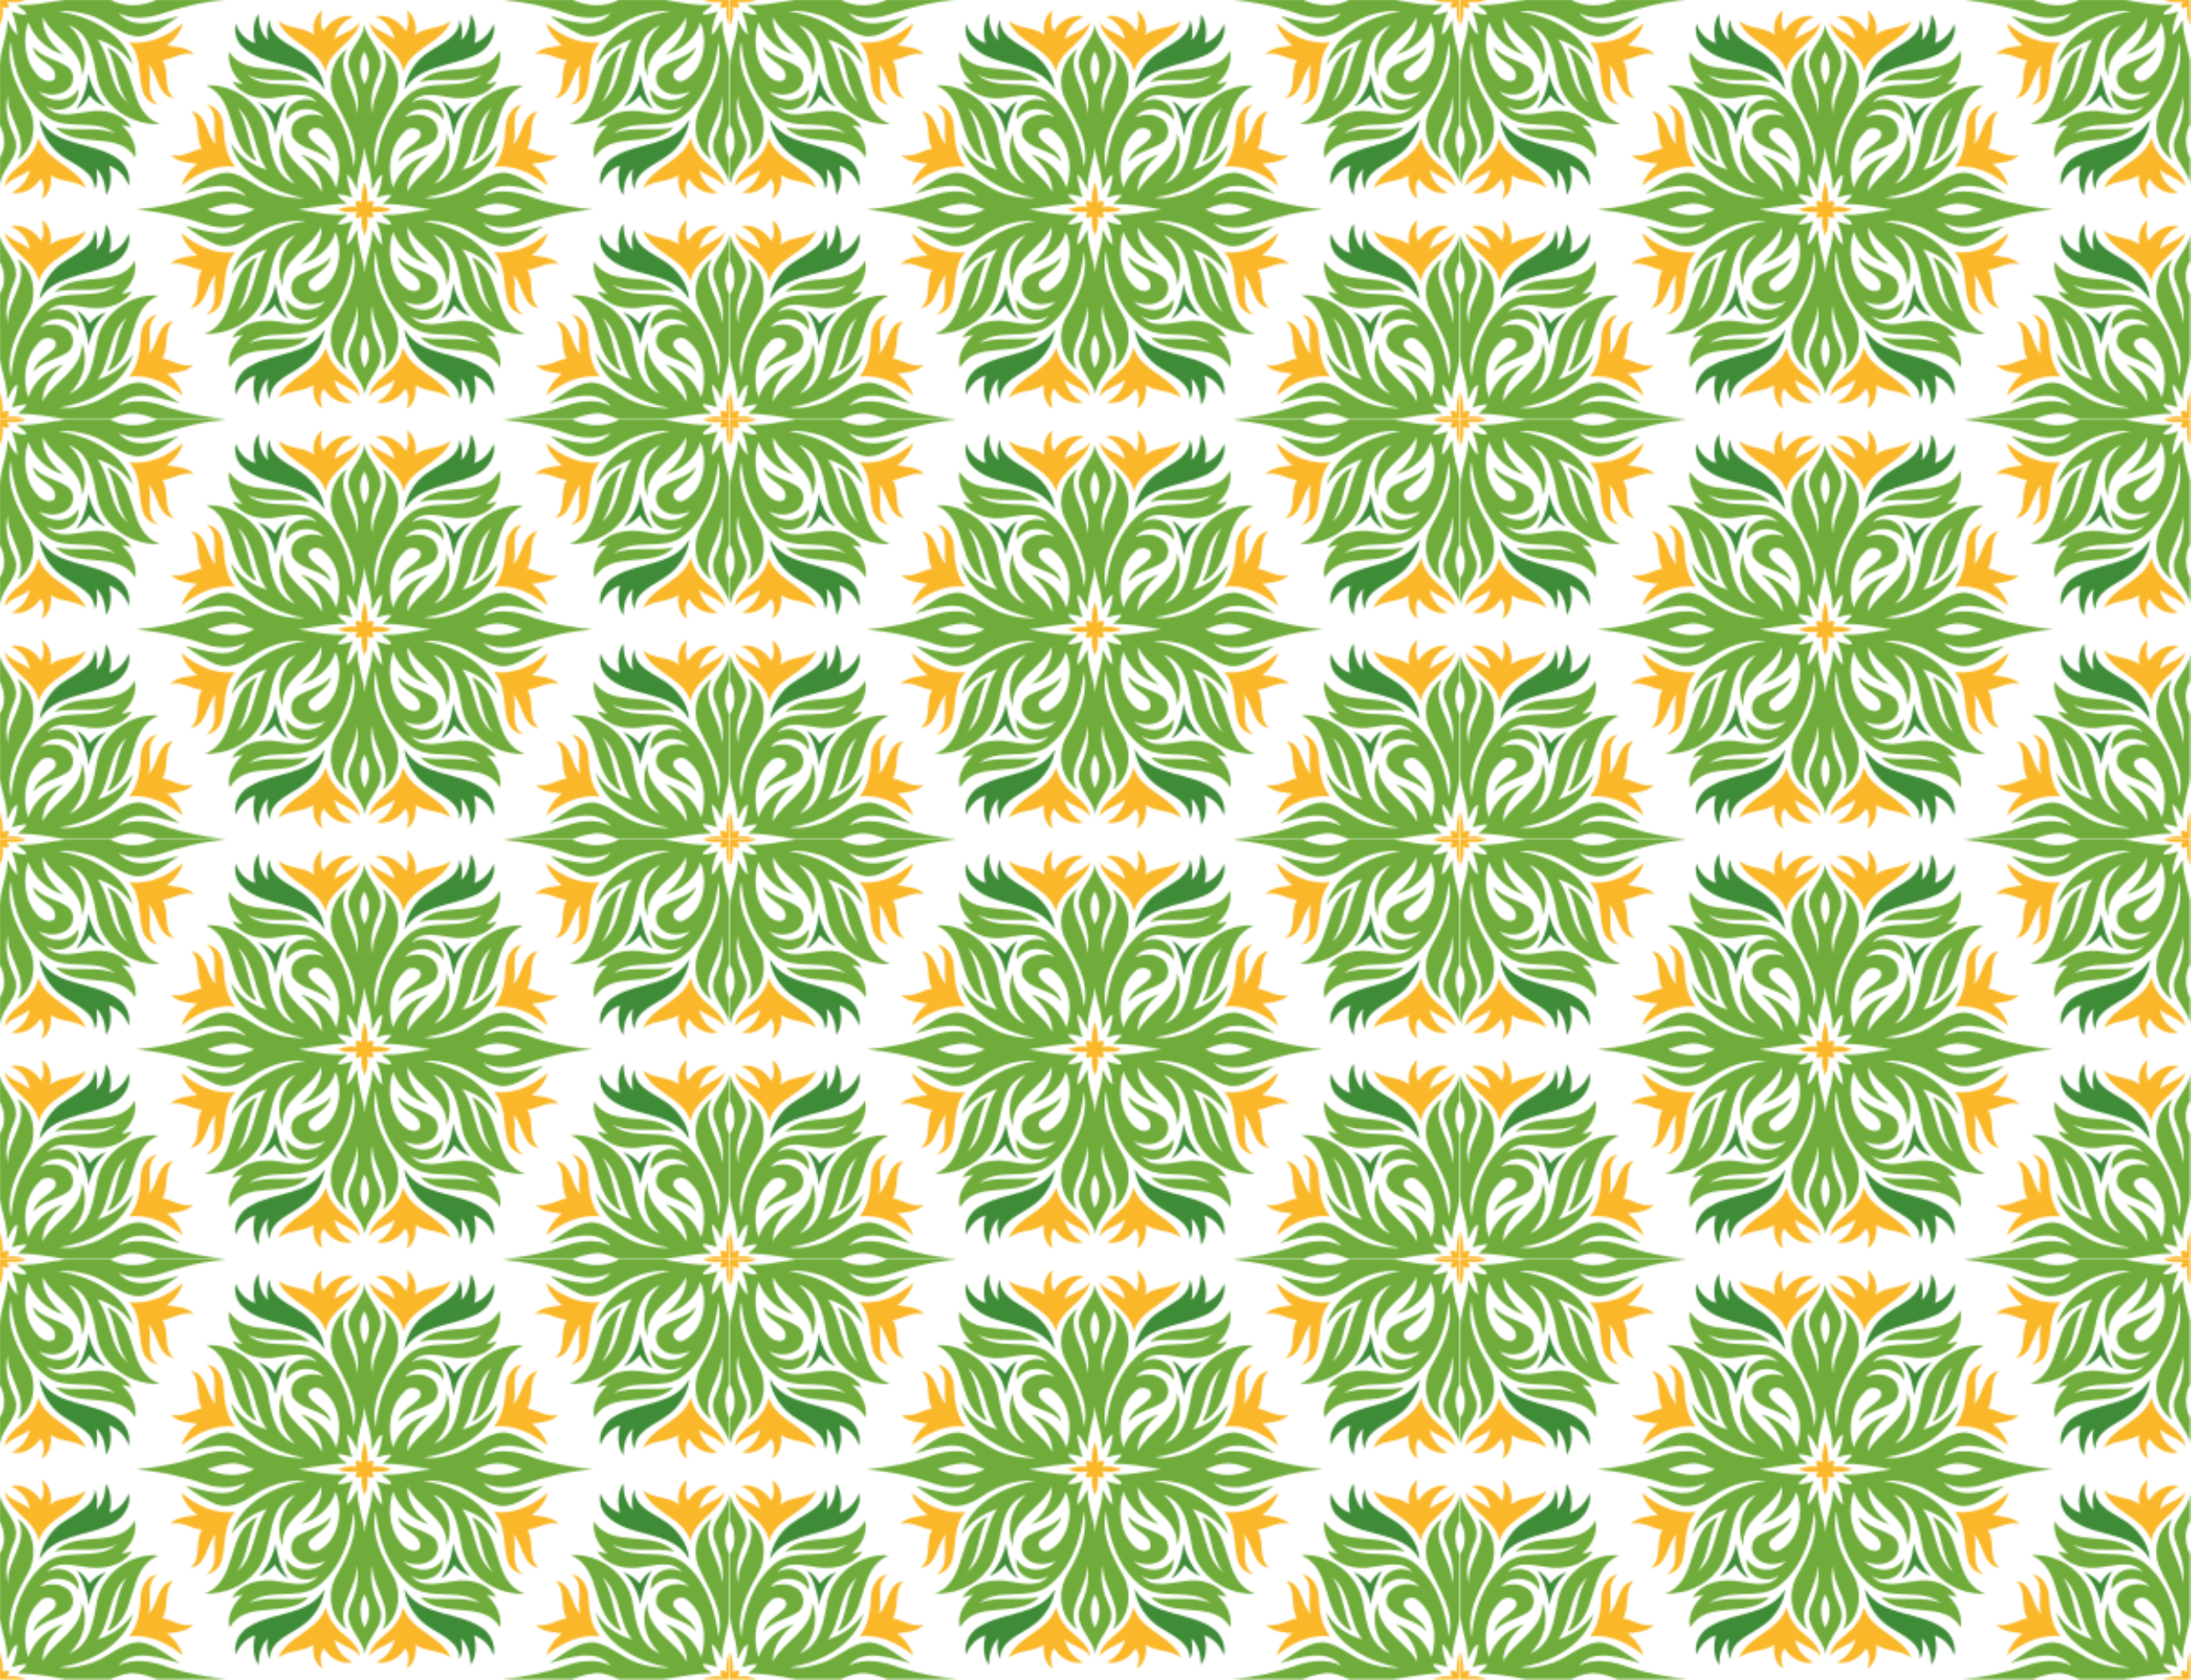 <?xml version="1.0" encoding="UTF-8" standalone="no"?>
<svg id="svg2" xmlns:rdf="http://www.w3.org/1999/02/22-rdf-syntax-ns#" xmlns="http://www.w3.org/2000/svg" height="736pt" width="960pt" version="1.1" xmlns:cc="http://creativecommons.org/ns#" xmlns:dc="http://purl.org/dc/elements/1.1/" viewBox="0 0 960 736">
<defs id="defs42">
<pattern id="pattern4297" width="400" patternUnits="userSpaceOnUse" patternTransform="matrix(.8 0 0 .8 4e-7 552)" height="230">
<g id="g4290" transform="matrix(.446 0 0 .442 -125 -224.16)">
<path id="path4" d="m350 633.5v40.25c3.943-9.065 6.049-20.221 4.008-30.074 8.645 6.337 13.055 1.595 7.062-7.084 10.087 2.221 20.69 0.683 30.191-3.092h-41.26zm1078.7 0c9.502 3.775 20.104 5.313 30.191 3.092-5.992 8.679-1.582 13.421 7.062 7.084-2.041 9.853 0.065 21.009 4.008 30.074v-40.25h-41.262zm-583.94 16.5c-11.449 8.818-15.579 24.463-12.123 38.232-15.905-13.501-39.13-8.621-54.965-22.006 13.276 35.204 61.946 41.157 72.639 78.959 4.759-33.829 45.237-44.942 52.428-76.768-9.099 13.595-26.772 16.063-38.85 26.303 2.839-16.029 14.264-29.017 29.215-35.133-18.081-4.333-36.894 7.034-46.295 22.574-6.295-9.471-3.224-24.846-2.049-32.162zm130.49 0c1.175 7.316 4.246 22.691-2.049 32.162-9.401-15.54-28.214-26.908-46.295-22.574 14.951 6.116 26.376 19.104 29.215 35.133-12.077-10.24-29.751-12.708-38.85-26.303 7.191 31.826 47.669 42.938 52.428 76.768 10.693-37.802 59.363-43.755 72.639-78.959-15.835 13.385-39.06 8.505-54.965 22.006 3.45-13.77-0.68-29.41-12.13-38.23zm-344.03 19.793c-22.421 19.78-52.287 33.538-82.689 29.822 19.454 20.805 13.497 50.534 20.92 75.557 3.037 11.346 13.02 18.918 24.154 21.26-21.874-14.13-8.972-41.354-14.859-62.02 14.893 15.68 12.775 47.679 39.035 51.768-18.604-14.503-6.199-40.738-18.172-58.934 16.708-2.062 31.345-14.117 48.902-9.119-10.518-11.288-28.868-11.604-41.76-13.678 10.506-8.527 20.908-20.409 24.469-34.656zm557.57 0c3.56 14.247 13.962 26.129 24.469 34.656-12.892 2.074-31.242 2.39-41.76 13.678 17.557-4.997 32.194 7.057 48.902 9.119-11.972 18.196 0.433 44.43-18.172 58.934 26.26-4.089 24.142-36.088 39.035-51.768-5.887 20.666 7.015 47.889-14.859 62.02 11.135-2.341 21.118-9.913 24.154-21.26 7.423-25.022 1.466-54.751 20.92-75.557-30.402 3.716-60.269-10.042-82.69-29.822zm-521.04 126.3c20.164 14.783 7.4 40.818 13.637 61.041-15.661-14.561-12.077-46.201-37.709-50.744 15.928 14.923 5.551 39.945 16.639 57.629-15.288 2.842-30.659 14.784-47.273 9.996 8.982 11.405 26.946 11.603 40.373 13.77-11.682 8.376-20.233 20.351-24.654 34.016 23.026-18.778 51.939-33.588 82.562-29.395-14.137-17.497-16.987-40.818-17.859-62.684-0.675-14.993-9.833-31.148-25.715-33.629zm484.47 0c-15.882 2.481-25.04 18.636-25.715 33.629-0.873 21.866-3.723 45.187-17.859 62.684 30.624-4.194 59.537 10.616 82.562 29.395-4.421-13.664-12.973-25.64-24.654-34.016 13.427-2.167 31.391-2.365 40.373-13.77-16.615 4.788-31.985-7.154-47.274-9.996 11.088-17.683 0.71-42.706 16.639-57.629-25.632 4.543-22.048 36.183-37.709 50.744 6.236-20.223-6.527-46.258 13.637-61.041zm-742.82 50.965c-1.931 7.129-5.317 17.894-11.32 24.918-11.6 18.615-37.628 27.446-40.746 51.176 9.215-13.723 27.121-15.469 38.791-26.326-2.757 15.668-13.834 28.586-27.947 35.412 18.151 3.926 35.173-6.791 44.248-21.492 6.841 7.514 5.796 21.282 2.107 31.254 12.415-7.817 15.158-23.16 13.797-36.812 15.987 11.439 38.279 7.585 53.939 20.107-14.288-34.342-61.397-41.343-72.869-78.236zm1001.2 0c-11.472 36.893-58.581 43.895-72.869 78.236 15.661-12.523 37.953-8.668 53.939-20.107-1.361 13.653 1.382 28.996 13.797 36.812-3.688-9.972-4.734-23.74 2.107-31.254 9.075 14.701 26.097 25.418 44.248 21.492-14.113-6.826-25.19-19.744-27.947-35.412 11.67 10.857 29.576 12.603 38.791 26.326-3.118-23.729-29.146-32.56-40.746-51.176-6.004-7.024-9.389-17.789-11.32-24.918zm-500.94 69.324c-2.548 10.286-5.678 20.794-3.781 31.512-8.959-5.731-12.855-1.786-7.143 7.242-10.041-2.854-20.536 0.247-30.182 3.287 9.552 3.833 20.233 5.405 30.391 3.168-5.992 8.679-1.582 13.421 7.062 7.084-2.041 9.853 0.065 21.009 4.008 30.074 3.943-9.065 6.049-20.221 4.008-30.074 8.645 6.337 13.055 1.595 7.062-7.084 10.157 2.237 20.838 0.665 30.391-3.168-9.646-3.04-20.141-6.141-30.182-3.287 5.713-9.028 1.816-12.974-7.143-7.242 1.897-10.717-1.233-21.225-3.781-31.512-0.117 0.35-0.237 0.719-0.355 1.074-0.118-0.355-0.238-0.724-0.355-1.074zm-494.42 58.62c1.175 7.316 4.246 22.691-2.049 32.162-9.401-15.54-28.214-26.908-46.295-22.574 14.951 6.116 26.376 19.104 29.215 35.133-12.077-10.24-29.751-12.708-38.85-26.303 7.191 31.826 47.669 42.938 52.428 76.768 10.693-37.802 59.363-43.755 72.639-78.959-15.835 13.385-39.06 8.505-54.965 22.006 3.46-13.74-0.67-29.38-12.12-38.2zm989.51 0c-11.449 8.818-15.579 24.463-12.123 38.232-15.905-13.501-39.13-8.621-54.965-22.006 13.276 35.204 61.946 41.157 72.639 78.959 4.759-33.829 45.237-44.942 52.428-76.768-9.099 13.595-26.772 16.063-38.85 26.303 2.839-16.029 14.264-29.017 29.215-35.133-18.081-4.333-36.894 7.034-46.295 22.574-6.295-9.471-3.224-24.846-2.049-32.162zm-775.97 19.793c3.56 14.247 13.962 26.129 24.469 34.656-12.892 2.074-31.242 2.39-41.76 13.678 17.557-4.997 32.194 7.057 48.902 9.119-11.972 18.196 0.433 44.43-18.172 58.934 26.26-4.089 24.142-36.088 39.035-51.768-5.887 20.666 7.014 47.889-14.859 62.02 11.135-2.341 21.118-9.913 24.154-21.26 7.423-25.022 1.466-54.751 20.92-75.557-30.402 3.716-60.269-10.042-82.689-29.822zm562.43 0c-22.421 19.78-52.287 33.538-82.69 29.822 19.454 20.806 13.497 50.534 20.92 75.557 3.037 11.346 13.02 18.918 24.154 21.26-21.874-14.13-8.972-41.354-14.859-62.02 14.893 15.68 12.775 47.679 39.035 51.768-18.604-14.503-6.199-40.738-18.172-58.934 16.708-2.062 31.345-14.117 48.902-9.119-10.518-11.288-28.868-11.604-41.76-13.678 10.506-8.527 20.908-20.409 24.469-34.656zm-599.06 126.31c-15.882 2.481-25.04 18.636-25.715 33.629-0.873 21.866-3.723 45.186-17.859 62.684 30.623-4.194 59.537 10.616 82.562 29.395-4.421-13.664-12.973-25.64-24.654-34.016 13.427-2.167 31.391-2.365 40.373-13.77-16.615 4.788-31.985-7.154-47.273-9.996 11.088-17.683 0.71-42.706 16.639-57.629-25.632 4.543-22.048 36.183-37.709 50.744 6.236-20.223-6.527-46.258 13.637-61.041zm635.53 0c20.164 14.783 7.4 40.818 13.637 61.041-15.661-14.562-12.077-46.201-37.709-50.744 15.928 14.923 5.551 39.946 16.639 57.629-15.288 2.842-30.659 14.784-47.274 9.996 8.982 11.405 26.946 11.603 40.373 13.77-11.682 8.376-20.233 20.351-24.654 34.016 23.026-18.778 51.939-33.588 82.562-29.395-14.137-17.497-16.987-40.818-17.859-62.684-0.675-14.993-9.833-31.148-25.715-33.629zm-377.18 50.965c-11.472 36.893-58.581 43.894-72.869 78.236 15.661-12.523 37.953-8.668 53.939-20.107-1.361 13.653 1.382 28.996 13.797 36.812-3.688-9.972-4.734-23.74 2.107-31.254 9.075 14.701 26.097 25.418 44.248 21.492-14.113-6.826-25.19-19.744-27.947-35.412 11.67 10.857 29.576 12.603 38.791 26.326-3.118-23.729-29.146-32.56-40.746-51.176-6.004-7.024-9.389-17.789-11.32-24.918zm118.83 0c-1.931 7.129-5.317 17.894-11.32 24.918-11.6 18.615-37.628 27.446-40.746 51.176 9.215-13.723 27.121-15.469 38.791-26.326-2.757 15.668-13.834 28.586-27.947 35.412 18.151 3.926 35.173-6.791 44.248-21.492 6.841 7.514 5.796 21.282 2.107 31.254 12.415-7.817 15.158-23.16 13.797-36.812 15.987 11.44 38.279 7.585 53.939 20.107-14.288-34.342-61.397-41.343-72.869-78.236zm-619.06 69.324c-0.117 0.35-0.237 0.719-0.355 1.074v41.043h41.262c0.066-0.026 0.133-0.05 0.199-0.076-9.646-3.041-20.141-6.141-30.182-3.287 5.713-9.028 1.816-12.974-7.143-7.242 1.897-10.717-1.233-21.225-3.781-31.512zm1119.3 0c-2.548 10.286-5.678 20.794-3.781 31.512-8.959-5.731-12.856-1.786-7.143 7.242-10.041-2.854-20.536 0.247-30.182 3.287 0.066 0.026 0.133 0.05 0.199 0.076h41.262v-41.043c-0.119-0.355-0.238-0.724-0.355-1.074z" transform="scale(.8)" fill="#fab729"/>
<path id="path8" d="m747.23 655.3c-9.11 13.42-8.82 30.323-5.318 45.572-13.822-4.59-25.178-16.169-29.494-30.102-2.885 10.368 0.348 24.498 7.771 33.34 34.649 37.545 101.07 21.085 128 68.672-1.187-24.219-19.779-49.404-41.943-61.764-17.313-11.125-42.677-22.426-41.828-46.586-5.096 9.972-4.165 21.168-2.711 31.896-11.205-10.135-14.391-26.526-14.473-41.029zm325.58 0.816c-0.547 14.2-3.666 29.994-14.486 40.117 2.292-10.577 1.814-21.9-2.561-31.895 0.326 26.525-27.866 36.394-46.109 49.406-20.745 12.756-34.918 34.969-38.664 58.955 22.63-36.998 69.556-35.868 105.29-51.688 20.105-7.292 36.383-28.388 31.74-50.266-5.085 13.595-15.72 25.663-29.81 30.078 4.491-14.492 2.283-35.11-5.396-44.709zm-587.14 91.678c-1.129 19.489-6.75 38.794-18.408 54.648 9.238-4.205 15.708-12.874 20.502-20.924 6.12 8.189 14.961 13.759 24.479 17.289-13.846-13.804-22.384-33.971-26.572-51.014zm847.82 0.828c-3.677 18.662-12.401 36.183-25.514 50.209 9.715-3.308 17.848-9.763 24.445-17.533 4.549 8.923 11.25 16.925 20.523 21.119-12.287-15.307-16.535-35.378-19.455-53.795zm-305.15 41.727c11.181 15.948 15.427 34.982 18.277 53.877 3.293-19.547 12.007-38.022 26.772-51.441-10.146 2.807-18.743 9.726-25.619 17.508-4.747-8.12-10.715-15.715-19.43-19.943zm-237.31 0.49c-8.435 4.17-13.927 11.753-18.744 19.5-6.76-8.108-15.545-14.307-25.609-17.568 14.358 12.884 23.352 32.246 26.703 49.848 2.152-15.726 9.471-39.594 17.65-51.779zm-380.19 27.93c3.432 25.442 19.37 48.109 41.279 61.168 17.709 11.603 43.517 22.17 43.471 46.982 5.678-9.599 3.815-21.086 2.768-31.629 10.739 10.869 14.045 26.189 14.604 40.902 8.808-13.49 8.703-30.335 5.143-45.537 13.857 5.196 25.632 16.762 29.576 31.242 3.712-13.932-2.782-31.908-15.045-41.053-37.023-28.156-95.791-18.112-121.79-62.076zm997.57 0.441c-23.992 40.947-76.907 34.611-113.35 56.5-16.336 8.003-26.586 26.921-23.084 45.023 5.34-13.455 15.824-25.477 29.867-30.055-3.514 15.342-3.769 32.395 5.271 45.932 0.244-14.864 3.85-30.347 14.555-41.297-2.059 10.601-2.164 21.96 2.711 31.861 0.651-28.68 32.089-37.626 50.996-52.561 17.79-12.045 31.914-36.148 33.031-55.404zm-101.25 161.08c-9.11 13.42-8.82 30.324-5.318 45.572-13.822-4.59-25.178-16.169-29.494-30.102-2.885 10.368 0.348 24.498 7.771 33.34 34.649 37.545 101.07 21.085 128 68.672-1.187-24.219-19.779-49.404-41.943-61.764-17.313-11.125-42.678-22.426-41.828-46.586-5.096 9.972-4.165 21.168-2.711 31.897-11.205-10.135-14.391-26.526-14.473-41.029zm-794.42 0.816c-0.547 14.2-3.666 29.994-14.486 40.117 2.292-10.578 1.814-21.9-2.561-31.895 0.326 26.525-27.866 36.394-46.109 49.406-20.745 12.756-34.918 34.969-38.664 58.955 22.63-36.998 69.556-35.868 105.29-51.688 20.105-7.292 36.383-28.388 31.74-50.266-5.085 13.595-15.72 25.663-29.811 30.078 4.491-14.492 2.283-35.11-5.396-44.709zm532.86 91.678c-1.129 19.489-6.75 38.794-18.408 54.648 9.238-4.205 15.708-12.874 20.502-20.924 6.12 8.189 14.961 13.759 24.478 17.289-13.846-13.804-22.384-33.971-26.572-51.014zm-272.18 0.828c-3.677 18.662-12.401 36.183-25.514 50.209 9.715-3.308 17.848-9.763 24.445-17.533 4.549 8.923 11.25 16.926 20.523 21.119-12.287-15.307-16.535-35.378-19.455-53.795zm-305.15 41.727c11.181 15.948 15.427 34.982 18.277 53.877 3.293-19.547 12.007-38.022 26.771-51.441-10.146 2.807-18.743 9.726-25.619 17.508-4.747-8.12-10.715-15.715-19.43-19.943zm882.69 0.49c-8.435 4.17-13.927 11.753-18.744 19.5-6.76-8.108-15.545-14.306-25.609-17.568 14.358 12.884 23.352 32.246 26.703 49.848 2.152-15.726 9.471-39.594 17.65-51.779zm-380.12 27.936c3.432 25.442 19.37 48.109 41.279 61.168 17.708 11.602 43.517 22.17 43.471 46.982 5.678-9.599 3.815-21.086 2.768-31.629 10.739 10.869 14.045 26.189 14.604 40.902 8.808-13.49 8.703-30.335 5.143-45.537 13.857 5.196 25.632 16.762 29.576 31.242 3.712-13.932-2.781-31.908-15.045-41.053-37.023-28.156-95.791-18.112-121.79-62.076zm-122.43 0.441c-23.991 40.947-76.907 34.611-113.35 56.5-16.336 8.003-26.586 26.921-23.084 45.023 5.34-13.455 15.824-25.476 29.867-30.055-3.514 15.342-3.769 32.395 5.271 45.932 0.244-14.864 3.85-30.347 14.555-41.297-2.059 10.601-2.164 21.96 2.711 31.861 0.652-28.68 32.089-37.626 50.996-52.56 17.79-12.045 31.914-36.148 33.031-55.404z" transform="scale(.8)" fill="#3f8c38"/>
<path id="path12" d="m450.94 633.5c0.324 0.06 0.651 0.119 0.975 0.18-25.167 2.516-49.881 9.983-75.432 7.502 3.642 6.034 13.719 7.817 14.23 15.703-7.772-0.233-15.335-2.294-22.525-5.113 5.236 11.486 7.75 23.811 9.041 36.311-7.83-5.743-10.775-15.319-15.604-23.311 0.826 23.135-10.774 44.325-11.088 67.379-0.15-1.4-0.334-2.802-0.541-4.205v99.801c8.434 14.446 9.807 35.413 0 50.451v38.949c0.214 0.869 0.407 1.744 0.564 2.627 1.931-26.432 33.929-44.851 22.107-73.146-9.25-20.666-16.15-43.101-10.146-65.875-2.699 34.843 33.287 66.283 14.787 100.67 26.726-18.592 30.926-57.967 15.23-85.098-16.754-29.764-33.566-62.825-25.398-98.25 3.712 42.461 18.697 88.232 53.439 115.63 30.751 24.568 76.885 2.271 106.85 27.107-29.309-12.465-61.62-2.236-91.93-9.645 32.369 34.528 97.619 3.844 122.53 47.354 2.804-19.908-6.912-37.861-21.014-50.85 5.05 0.839 9.948 2.459 14.975 3.473-12.415-20.584-40.153-28.599-63.074-24.639-22.118 2.248-51.798 12.976-67.715-8.633 19.849 15.191 52.95 0.584 48.971-25.639-11.996 22.215-45.108 21.143-60.432 3.297 13.485 6.745 31.148 7.175 43.516-2.168 11.577-8.073 12.868-28.225 0.523-36.193-16.754-11.276-38.861-13.77-52.184-30.195 1.082 23.112 38.244 25.046 33.125 48.379-5.236 8.108-17.127 3.669-23.154-1.328-23.084-21.469-27.482-57.138-17.906-86.074 8.819 24.58 29.46 43.544 54.533 50.65-17.464-14.014-33.881-34.645-32.02-58.281 15.312 33.561 61.224 48.274 59.781 90.607 11.495-27.434 1.408-59.213-20.582-78.143 34.672 12.383 38.093 52.107 44.201 82.791 8.331 43.929 54.324 73.098 96.361 70.547-53.126-19.314-31.671-95.174-80.98-118.5 15.219 26.886 12.392 60.81 32.078 85.506-30.274-23.939-25.188-68.533-47.295-98.227 21.909 6.792 41.989 20.083 54.59 39.549-13.345-49.73-66.842-75.872-114.17-82.814 15.207-2.575 33.451 1.644 48.867 6.199 24.713 7.397 43.386 28.61 69.414 32.373 26.377 1.806 45.971-18.71 66.926-31.279-29.797 7.083-69.392 23.463-93.232-4.693 19.721 9.937 43.003 8.643 63.516 1.793 33.765-11.44 68.671-20.2 104.36-22.332-0.562-0.064-1.123-0.138-1.686-0.203h-107.16c-22.525 10.885-49.428 12.183-71.688 0h-68.523zm669.25 0c-0.063 0.005-0.126 0.012-0.19 0.018 33.276 3.169 66.576 9.459 98.305 20.596 22.165 8.376 47.97 11.032 69.67 0.047-23.712 28.319-63.34 11.871-92.963 4.59 13.625 10.974 29.086 20.841 45.166 28.168 18.895 8.364 39.595-0.281 55.547-10.975 24.515-16.903 54.417-27.107 84.365-24.707-47.518 7.432-100.54 33.269-114.44 83.197 12.799-19.361 32.706-32.453 54.568-39.676-21.618 29.554-16.942 72.784-46.018 97.178 17.86-25.081 16.231-57.828 31.02-84.33-49.286 22.961-28.285 98.925-80.887 118.48 28.459 1.177 60.956-11.16 79.258-35.076 30.309-34.889 10.878-98.866 61.025-118.33-22.735 19.384-31.811 51.582-20.467 79.75-2.897-43.079 44.318-58.118 59.467-92.191 2.222 22.623-13.81 44.651-31.67 58.211 24.55-6.722 46.04-25.279 53.498-50.033 12.403 28.121 5.236 75.219-26.062 90.596-9.413 5.335-20.443-7.328-13.311-15.762 11.507-11.3 28.343-19.163 32.578-36.252-13.159 15.691-34.219 19.046-51.031 29.123-12.682 7.199-13.66 27.633-1.978 36.113 11.705 11.09 30.148 9.178 43.924 3.412-14.649 18.406-48.007 18.034-60.131-3.424-3.153 26.793 29.508 40.748 49.543 25.615-13.322 19.163-39.782 12.849-59.166 9.553-26.121-5.172-58.36 0.176-73.137 24.756 5.399-1.875 10.855-3.671 16.522-4.545-12.985 12.919-25.969 32.48-20.232 50.979 24.434-44.477 89.449-13.014 121.5-47.367-30.251 7.246-62.422-2.783-91.963 9.426 29.286-24.16 73.427-3.973 104.34-25.012 35.94-27.049 51.928-72.97 56.105-116.3 7.83 35.868-9.798 69.184-26.529 99.332-14.73 26.851-9.75 64.933 16.312 82.838-19.105-34.423 17.546-64.548 14.766-99.461 5.503 21.866-1.047 43.777-9.762 63.709-11.497 27.511 16.199 46.776 22.264 71.404v-38.949c-0.142 0.217-0.278 0.438-0.424 0.652-7.226-16.973-8.505-34.994 0.059-51.734 0.125 0.206 0.243 0.418 0.365 0.627v-99.797c-3.025-20.476-11.642-41.29-11.152-62.625-4.898 5.196-7.947 17.892-16.266 22.645 0.907-12.558 4.294-24.742 9.355-36.229-7.342 2.703-14.986 4.73-22.84 5.045 1.175-7.875 11.716-9.681 14.381-15.855-24.714 2.76-50.901-3.619-74.199-7.426h-68.582c-22.457 12.49-49.162 10.382-71.992 0h-108.52zm-210.59 38.506c-1.594 25.139-30.808 41.668-23.408 68.217 7.644 22.856 18.244 45.724 11.379 70.549 2.827-35.076-33.905-66.227-14.777-100.65-21.804 15.971-29.868 46.096-21.258 71.387 14.358 35.716 41.701 69.417 31.672 110.76-5.061-41.925-19.571-87.567-54.43-114.8-32.055-23.485-78.116-1.304-108.67-27.666 29.984 14.876 64.388 3.111 95.756 11.475-33.288-34.843-97.187-4.404-123.75-47.203-2.711 19.081 6.817 37.85 21.059 49.953-5.527-0.466-10.821-2.087-16.033-3.881 13.881 22.786 43.875 29.52 68.611 24.697 20.14-2.353 47.019-11.067 61.598 8.049-19.908-12.872-51.753 0.98-47.285 26.689 11.309-20.188 43.642-22.228 57.721-4.451-20.641-10.275-56.592 0.781-49.273 28.879 11.193 23.205 44.922 20.152 59.885 40.736-3.63-19.011-25.352-24.322-34.09-39.314-4.119-11.94 13.321-17.346 20.977-9.506 26.516 20.386 30.695 58.782 21.096 88.965-8.389-25.127-29.355-44.221-54.592-51.746 17.464 14.69 33.1 34.795 32.949 58.711-15.579-31.43-62.306-49.391-60.525-91.281-11.449 27.212-1.769 58.722 19.221 78.281-31.403-12.232-36.906-47.97-41.711-77-6.713-44.721-50.718-78.761-95.396-75.418 50.403 21.213 29.88 94.127 77.887 117.3-13.101-26.479-12.509-57.769-28.996-82.826 28.04 24.72 23.444 66.913 45.051 95.92-22.863-6.57-44.155-20.842-55.627-42.102 12.1 51.245 67.391 77.711 113.87 86.262-24.538 0.466-49.671-4.705-70.684-17.74-15.265-8.644-29.855-20.318-47.982-21.832-25.667 0.501-45.807 19.036-66.156 32.34 29.693-8.073 71.218-24.441 94.686 4.344-21.839-12.069-48.17-8.247-70.754-0.197-31.438 11.241-64.387 17.777-97.617 20.619 33.276 3.169 66.576 9.459 98.305 20.596 22.165 8.376 47.971 11.032 69.67 0.047-23.712 28.319-63.34 11.871-92.963 4.59 13.625 10.974 29.086 20.841 45.166 28.168 18.895 8.364 39.595-0.281 55.547-10.975 24.515-16.903 54.417-27.107 84.365-24.707-47.518 7.432-100.54 33.269-114.44 83.197 12.799-19.361 32.706-32.453 54.568-39.676-21.618 29.554-16.942 72.784-46.018 97.178 17.86-25.081 16.231-57.828 31.02-84.33-49.286 22.96-28.285 98.925-80.887 118.48 28.459 1.177 60.956-11.16 79.258-35.076 30.309-34.889 10.878-98.866 61.025-118.33-22.735 19.384-31.811 51.582-20.467 79.75-2.897-43.079 44.318-58.118 59.467-92.191 2.222 22.623-13.81 44.651-31.67 58.211 24.55-6.722 46.04-25.279 53.498-50.033 12.403 28.121 5.236 75.219-26.062 90.596-9.413 5.335-20.443-7.328-13.311-15.762 11.507-11.3 28.343-19.163 32.578-36.252-13.159 15.691-34.219 19.046-51.031 29.123-12.682 7.199-13.66 27.633-1.978 36.113 11.705 11.09 30.148 9.178 43.924 3.412-14.649 18.406-48.007 18.034-60.131-3.424-3.153 26.793 29.507 40.748 49.543 25.615-13.322 19.163-39.782 12.85-59.166 9.553-26.121-5.172-58.36 0.176-73.137 24.756 5.399-1.875 10.855-3.671 16.521-4.545-12.985 12.919-25.969 32.48-20.232 50.978 24.434-44.477 89.449-13.014 121.5-47.367-30.251 7.246-62.421-2.783-91.963 9.426 29.285-24.16 73.427-3.973 104.34-25.012 35.941-27.049 51.928-72.97 56.105-116.3 7.83 35.868-9.798 69.184-26.529 99.332-14.73 26.852-9.75 64.933 16.312 82.838-19.105-34.423 17.546-64.548 14.766-99.461 5.503 21.866-1.047 43.777-9.762 63.709-11.903 28.482 18.209 48.123 22.828 74.031 1.931-26.432 33.929-44.851 22.107-73.146-9.25-20.666-16.15-43.101-10.146-65.875-2.699 34.843 33.287 66.283 14.787 100.67 26.726-18.592 30.926-57.967 15.23-85.098-16.754-29.764-33.566-62.825-25.398-98.25 3.712 42.461 18.697 88.232 53.439 115.63 30.751 24.568 76.885 2.271 106.85 27.108-29.309-12.465-61.62-2.236-91.93-9.645 32.369 34.528 97.619 3.844 122.53 47.354 2.804-19.908-6.912-37.861-21.014-50.85 5.05 0.839 9.948 2.459 14.975 3.473-12.415-20.584-40.153-28.599-63.074-24.639-22.118 2.248-51.798 12.976-67.715-8.633 19.849 15.19 52.95 0.584 48.971-25.639-11.996 22.215-45.108 21.144-60.432 3.297 13.485 6.745 31.148 7.175 43.516-2.168 11.577-8.073 12.868-28.225 0.523-36.193-16.754-11.276-38.861-13.77-52.184-30.195 1.082 23.112 38.244 25.046 33.125 48.379-5.236 8.108-17.127 3.669-23.154-1.328-23.084-21.469-27.482-57.138-17.906-86.074 8.819 24.58 29.46 43.544 54.533 50.65-17.464-14.014-33.881-34.645-32.02-58.281 15.312 33.561 61.224 48.274 59.781 90.607 11.495-27.434 1.408-59.213-20.582-78.143 34.672 12.383 38.093 52.107 44.201 82.791 8.331 43.929 54.324 73.098 96.361 70.547-53.126-19.314-31.671-95.174-80.98-118.5 15.219 26.886 12.392 60.81 32.078 85.506-30.274-23.939-25.188-68.533-47.295-98.227 21.909 6.792 41.989 20.083 54.59 39.549-13.345-49.73-66.842-75.871-114.17-82.814 15.207-2.575 33.451 1.644 48.867 6.199 24.713 7.397 43.386 28.61 69.414 32.373 26.377 1.806 45.971-18.71 66.926-31.279-29.797 7.083-69.392 23.463-93.232-4.693 19.721 9.937 43.003 8.643 63.516 1.793 33.765-11.44 68.671-20.2 104.36-22.332-30.356-3.46-60.643-8.353-89.73-18.045-24.876-9.389-53.009-15.771-78.164-3.342 24.294-27.597 64.366-11.3 94.314-3.576-19.256-12.185-37.454-29.078-60.863-32.281-28.017-0.326-47.786 22.519-72.824 31.314-16.359 5.428-34.51 10.263-51.346 7.211 47.308-6.768 99.456-33.643 113.22-82.744-13.066 18.895-32.322 33.257-54.51 39.664 21.42-29.158 16.452-71.502 44.807-96.023-17.08 25.349-15.323 57.663-30.309 83.896 49.589-22.832 28.028-97.235 79.176-117.94-41.328-3.833-84.773 26.373-93.988 68.193-6.074 30.661-9.098 70.443-43.131 83.77 21.408-19.85 30.17-50.919 19.35-78.492 1.559 41.844-44.144 59.667-60.328 90.561-0.279-23.625 15.068-43.625 32.707-57.662-25.132 7.42-46.459 26.268-54.604 51.477-9.669-28.773-5.445-64.886 17.441-86.344 7.272-10.892 31.007-6.429 23.561 9.076-10.25 13.175-29.692 18.963-33.09 37.346 13.322-16.297 35.568-18.963 52.357-30.146 13.194-9.145 10.285-32.409-4.631-38.373-11.298-6.931-25.178-5.115-37.186-1.084 14.579-18.802 47.669-14.665 58.605 5.068 2.955-26.094-27.377-40.622-48.053-27.283 13.089-18.045 37.523-11.102 56.186-8.551 26.272 5.137 58.885 0.291 74.139-24.254-5.247 1.386-10.856 4.578-16.139 2.982 15.288-11.486 24.144-31.743 20.27-50.463-24.352 45.676-90.115 13.384-122.93 48.646 31.159-8.69 65.728 3.319 95.572-11.592-31.112 27.399-80.19 3.391-111.77 30.324-32.276 28.086-47.658 71.584-50.822 113.37-8.249-34.959 8.506-67.799 25.051-97.26 15.987-27.655 11.554-66.528-14.916-86.238 19 35.239-17.93 65.224-14.648 100.72-7.132-23.543 2.257-46.911 10.773-68.566 8.098-27.073-20.432-45.793-23.957-70.059zm0.023 41.623c9.04 15.587 9.82 36.566 0.035 50.965-7.714-16.286-9.332-34.656-0.035-50.965zm0.141 146.8c1.838 22.763 12.612 44.068 11.285 67.168 5.364-6.325 7.155-19.162 16.277-23.135-1.024 12.243-3.921 24.196-8.994 35.391 7.679-1.584 15.243-5.195 23.178-4.158-3.421 5.836-9.11 9.563-14.102 13.873 24.829 0.082 49.915 4.531 74.512 9.109-25.167 2.516-49.881 9.983-75.432 7.502 3.642 6.034 13.719 7.817 14.23 15.703-7.772-0.233-15.335-2.294-22.525-5.113 5.236 11.486 7.75 23.811 9.041 36.311-7.83-5.743-10.775-15.319-15.604-23.311 0.826 23.135-10.774 44.325-11.088 67.379-2.339-21.831-12.217-44.033-11.693-66.83-4.898 5.196-7.947 17.892-16.266 22.644 0.908-12.558 4.294-24.742 9.355-36.228-7.342 2.703-14.986 4.73-22.84 5.045 1.175-7.875 11.716-9.681 14.381-15.855-25.039 2.796-51.603-3.798-75.129-7.584 24.829-2.866 49.333-9.016 74.418-8.771-4.189-4.974-12.786-7.711-13.646-14.654 7.54 0.221 14.694 2.644 21.885 4.602-3.898-11.579-7.202-23.45-8.109-35.705 7.028 5.149 11.543 15.518 15.557 24.01-0.349-23.077 9.843-44.477 11.309-67.391zm-202.78 88.713c11.786-0.127 23.07 5.114 33.943 9.232-22.56 12.663-49.45 10.531-72.395 0.047 10.716-4.205 21.944-7.397 33.369-8.877 1.704-0.256 3.398-0.384 5.082-0.402zm407.59 0.107c12.703 0.1 25.039 5.233 37.012 9.045-22.688 11.113-49.902 12.477-72.346 0.082 9.587-3.984 19.465-7.723 29.867-8.842 1.83-0.21 3.652-0.299 5.467-0.285zm355.03 47.754c-1.594 25.139-30.808 41.668-23.408 68.217 7.644 22.856 18.244 45.724 11.379 70.549 2.827-35.076-33.905-66.227-14.777-100.65-21.804 15.971-29.868 46.096-21.258 71.387 14.358 35.716 41.701 69.419 31.672 110.76-5.061-41.925-19.571-87.567-54.43-114.8-32.055-23.485-78.116-1.306-108.67-27.668 29.984 14.876 64.388 3.111 95.756 11.475-33.288-34.843-97.187-4.404-123.75-47.203-2.711 19.081 6.817 37.85 21.059 49.953-5.527-0.466-10.821-2.085-16.033-3.879 13.881 22.786 43.875 29.518 68.611 24.695 20.14-2.353 47.019-11.067 61.598 8.049-19.908-12.872-51.753 0.98-47.285 26.689 11.309-20.188 43.642-22.228 57.721-4.451-20.64-10.275-56.592 0.781-49.273 28.879 11.193 23.205 44.922 20.154 59.885 40.738-3.63-19.011-25.352-24.324-34.09-39.316-4.119-11.94 13.321-17.346 20.977-9.506 26.516 20.386 30.695 58.782 21.096 88.965-8.389-25.127-29.355-44.221-54.592-51.746 17.464 14.69 33.1 34.797 32.949 58.713-15.579-31.43-62.306-49.393-60.525-91.283-11.449 27.212-1.767 58.722 19.223 78.281-31.403-12.232-36.908-47.97-41.713-77-6.713-44.721-50.718-78.761-95.396-75.418 50.403 21.213 29.88 94.127 77.887 117.3-13.101-26.479-12.509-57.769-28.996-82.826 28.04 24.72 23.445 66.914 45.051 95.92-22.863-6.57-44.155-20.842-55.627-42.102 12.1 51.245 67.391 77.713 113.87 86.264-24.538 0.466-49.671-4.707-70.684-17.742-15.265-8.644-29.855-20.316-47.982-21.83-25.667 0.501-45.806 19.034-66.156 32.338 29.693-8.073 71.218-24.441 94.686 4.344-21.839-12.068-48.17-8.247-70.754-0.197-31.378 11.22-64.262 17.751-97.428 20.602h108.52c-0.057-0.026-0.115-0.05-0.172-0.076 10.716-4.205 21.944-7.397 33.369-8.877 1.705-0.256 3.398-0.384 5.082-0.402 11.786-0.127 23.068 5.114 33.941 9.232-0.074 0.042-0.15 0.08-0.225 0.121h68.566c-0.302-0.049-0.615-0.108-0.916-0.156 24.829-2.866 49.333-9.018 74.418-8.774-4.189-4.974-12.787-7.711-13.648-14.654 7.54 0.221 14.694 2.644 21.885 4.602-3.898-11.579-7.202-23.45-8.109-35.705 7.028 5.149 11.543 15.518 15.557 24.01-0.349-23.077 9.843-44.477 11.309-67.391 0.067 0.83 0.149 1.656 0.238 2.482v-98.848c-0.115 0.175-0.224 0.354-0.342 0.527-7.714-16.286-9.332-34.656-0.035-50.965 0.13 0.224 0.251 0.452 0.377 0.678v-40.041c-0.157-0.748-0.292-1.502-0.402-2.26zm-1119.6 2.27v40.043c8.569 15.322 9.277 35.584 0 49.754v98.852c2.372 21.835 12.325 42.427 11.047 64.686 5.364-6.325 7.155-19.162 16.277-23.135-1.024 12.243-3.921 24.196-8.994 35.391 7.679-1.584 15.243-5.195 23.178-4.158-3.421 5.836-9.11 9.563-14.102 13.873 24.502 0.08 49.252 4.416 73.537 8.93h68.527c-0.077-0.042-0.155-0.081-0.232-0.123 9.587-3.984 19.465-7.723 29.867-8.842 1.83-0.21 3.652-0.297 5.467-0.283 12.703 0.1 25.039 5.231 37.012 9.043-0.144 0.07-0.29 0.136-0.434 0.205h107.16c-29.791-3.449-59.496-8.329-88.045-17.842-24.876-9.389-53.009-15.771-78.164-3.342 24.294-27.597 64.366-11.3 94.314-3.576-19.256-12.185-37.454-29.078-60.863-32.281-28.017-0.326-47.786 22.519-72.824 31.314-16.359 5.428-34.51 10.263-51.346 7.211 47.308-6.768 99.456-33.643 113.22-82.744-13.066 18.895-32.322 33.257-54.51 39.664 21.42-29.158 16.452-71.502 44.807-96.023-17.08 25.349-15.323 57.662-30.309 83.896 49.589-22.832 28.028-97.235 79.176-117.94-41.328-3.833-84.773 26.373-93.988 68.193-6.074 30.661-9.098 70.443-43.131 83.77 21.408-19.85 30.17-50.919 19.35-78.492 1.559 41.844-44.144 59.667-60.328 90.56-0.279-23.624 15.068-43.625 32.707-57.662-25.132 7.421-46.459 26.268-54.604 51.477-9.669-28.774-5.445-64.886 17.441-86.344 7.272-10.892 31.007-6.429 23.561 9.076-10.25 13.175-29.692 18.963-33.09 37.346 13.322-16.297 35.568-18.963 52.357-30.146 13.194-9.145 10.285-32.409-4.631-38.373-11.298-6.931-25.178-5.115-37.186-1.084 14.579-18.802 47.668-14.665 58.605 5.068 2.955-26.094-27.377-40.622-48.053-27.283 13.089-18.045 37.523-11.102 56.186-8.551 26.272 5.137 58.885 0.291 74.139-24.254-5.247 1.386-10.856 4.578-16.139 2.982 15.288-11.486 24.144-31.743 20.27-50.463-24.352 45.676-90.115 13.384-122.93 48.646 31.159-8.69 65.728 3.319 95.572-11.592-31.112 27.399-80.19 3.391-111.77 30.324-32.276 28.086-47.658 71.584-50.822 113.37-8.249-34.959 8.506-67.799 25.051-97.26 15.987-27.655 11.554-66.528-14.916-86.238 19 35.239-17.93 65.224-14.648 100.72-7.132-23.543 2.257-46.911 10.773-68.566 7.86-26.4-18.67-44.8-23.54-67.93zm559.63 152.85c8.889 14.666 10.368 36.439-0.057 51.734-7.225-16.973-8.507-34.994 0.057-51.734z" transform="scale(.8)" fill="#6fac3b"/>
</g>
</pattern>
</defs>
<rect id="rect4295" height="736" width="960" y="0" x="0" fill="url(#pattern4297)"/>
</svg>

